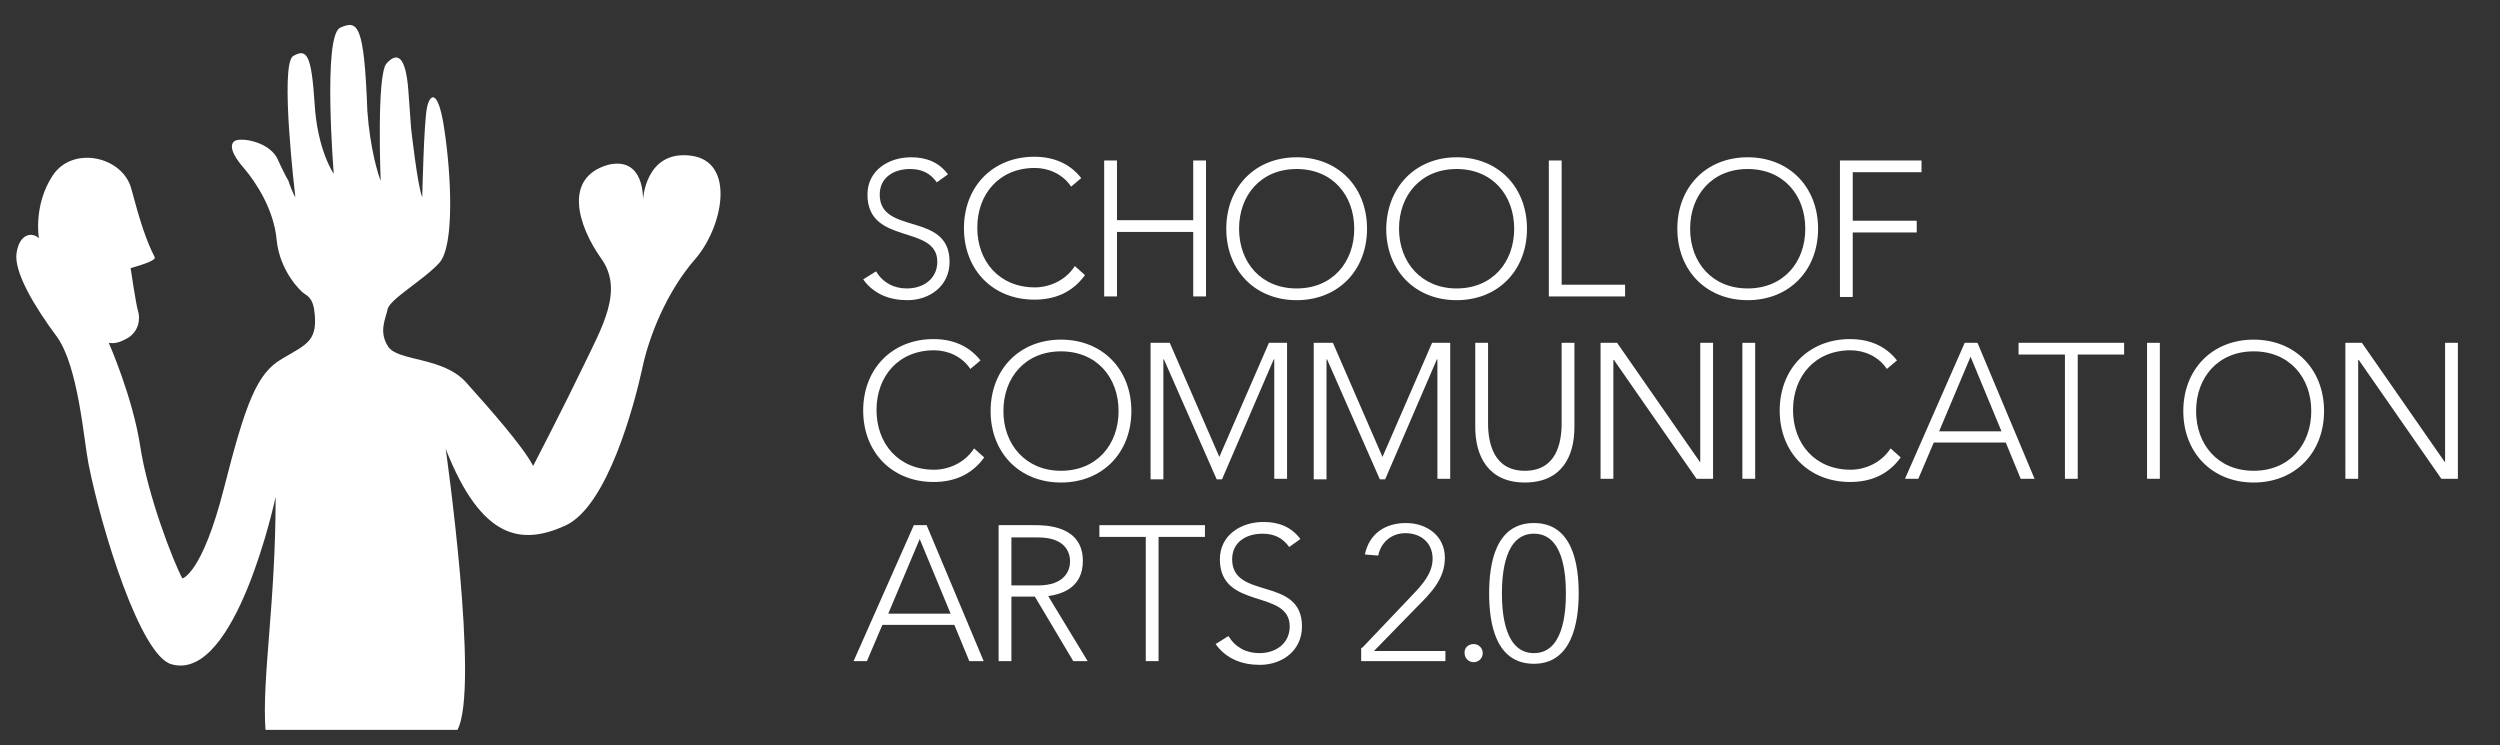 <?xml version="1.0" encoding="UTF-8"?>
<!-- Generator: Adobe Illustrator 23.0.1, SVG Export Plug-In . SVG Version: 6.00 Build 0)  -->
<svg version="1.1" id="Layer_1" xmlns="http://www.w3.org/2000/svg" xmlns:xlink="http://www.w3.org/1999/xlink" x="0px" y="0px" viewBox="0 0 468.9 139.8" style="enable-background:new 0 0 468.9 139.8;" xml:space="preserve">
<rect x="0" y="0" width="468.9" height="139.8" fill="#333333" stroke="none"/>
<style type="text/css">
	.st0{fill:#FFF;}
</style>
<path class="st0" d="M55.4,37c0,0-3-25-0.4-26.5c2.6-1.5,3.4-0.1,4,8.8c0.5,8.9,3.6,13.3,3.6,13.3S60.5,6.7,63.8,5.2  c3.3-1.5,4.5-0.7,5.1,15.6c0.5,7,2,11.9,2.5,13.1c0,0-0.8-19.9,1.1-22c1.9-2.1,3.6-1.7,4.1,5.2c0.5,6.9,0.5,6.9,0.5,6.9  s1.2,10.9,2.1,13c0,0,0.3-14.2,0.9-16.9c0.6-2.7,2.2-3.4,3.3,4.6c1.2,8,1.9,21.4-1,24.6c-2.9,3.2-9.3,6.8-9.7,8.7  c-0.4,1.9-1.7,4.2,0.1,7c1.8,2.8,10.3,1.9,14.6,6.7c4.3,4.8,10.7,12,12.6,15.7c0,0,5.9-11.4,9.4-18.7c3.5-7.3,7.7-14.3,3.3-20.3  c-4.3-6.1-7.1-15.1,1.4-17.5c6.9-1.6,6.5,6.6,6.5,6.6s0.4-9.4,9-8.3c8.5,1.1,6,13.5,0.7,19.5c-5.2,6-8.6,14.3-9.9,20.7  c-1.4,6.3-6.4,25.6-14.4,29.2c-8,3.6-15.6,2.9-22.4-14.4c0,0,6.4,44.9,2.2,52.7h-36c-0.7-9.7,1.9-23.6,1.9-43.7  c0,0-7.4,34.8-19.5,31.4c-5.8-1.5-13.1-25-15.6-37.6c-0.9-4.6-1.9-18.2-5.9-23.8c-4.1-5.5-8.1-12.1-7.6-15.7  c0.5-3.6,2.9-4.1,4.2-2.8c0,0-1.1-6.2,2.6-11.8c3.7-5.6,13-3.6,14.7,2.4c1.6,6,2.8,9.8,4.4,12.9c0.4,0.6-2.1,1.4-4.5,2.1  c0,0,1,6.8,1.4,8.1c0.4,1.2,0.3,3.9-2.3,5.2c-1.1,0.6-2.1,0.9-3.2,0.7l0,0c0,0,4.5,10.2,5.9,19.4c1.4,9.2,6.1,21.4,7.9,24.8  c0,0,3.7-0.8,7.8-16.9c4.1-16.1,6.2-21.6,10.9-24.3c4.7-2.8,6.9-3.3,6-9.4c-0.3-1.7-1-2.3-1.8-2.8c-0.8-0.5-4.6-4.3-5.2-10  c-0.5-5.8-3.9-10.9-6.1-13.5c-2.3-2.6-2.9-4.5-1.7-5.2c1.2-0.6,6,0.1,7.8,3.1c0,0,1.5,3.3,2.2,4.4C54.4,34.9,55.1,36.6,55.4,37"/>
<g>
	<path class="st0" d="M164.3,50.9c1.3,2.1,3.3,3.2,5.8,3.2c3.2,0,5.7-1.9,5.7-5c0-7.1-13.1-3-13.1-12.6c0-4.5,3.9-7,8.2-7   c2.8,0,5.2,0.9,6.9,3.2l-2.1,1.5c-1.2-1.7-2.8-2.5-5-2.5c-3.1,0-5.7,1.6-5.7,4.8c0,7.7,13.1,3.1,13.1,12.6c0,4.6-3.8,7.2-7.9,7.2   c-3.3,0-6.3-1.1-8.3-3.9L164.3,50.9z"/>
	<path class="st0" d="M203.5,51.6c-2.4,3.3-5.7,4.6-9.5,4.6c-7.8,0-13.2-5.6-13.2-13.4c0-7.8,5.4-13.4,13.2-13.4   c3.5,0,6.6,1.2,8.8,4l-1.9,1.6c-1.6-2.4-4.3-3.5-6.8-3.5c-6.7,0-10.8,4.9-10.8,11.2c0,6.3,4.1,11.2,10.8,11.2c2.6,0,5.7-1.2,7.5-4   L203.5,51.6z"/>
	<path class="st0" d="M207.1,30.1h2.4v11.2h14.3V30.1h2.4v25.5h-2.4V43.5h-14.3v12.1h-2.4V30.1z"/>
	<path class="st0" d="M243.2,29.5c7.8,0,13.2,5.6,13.2,13.4c0,7.8-5.4,13.4-13.2,13.4c-7.8,0-13.2-5.6-13.2-13.4   C230,35.1,235.4,29.5,243.2,29.5z M243.2,54.1c6.7,0,10.8-4.9,10.8-11.2c0-6.3-4.1-11.2-10.8-11.2c-6.7,0-10.8,4.9-10.8,11.2   C232.4,49.2,236.5,54.1,243.2,54.1z"/>
	<path class="st0" d="M273.2,29.5c7.8,0,13.2,5.6,13.2,13.4c0,7.8-5.4,13.4-13.2,13.4c-7.8,0-13.2-5.6-13.2-13.4   C260.1,35.1,265.5,29.5,273.2,29.5z M273.2,54.1c6.7,0,10.8-4.9,10.8-11.2c0-6.3-4.1-11.2-10.8-11.2c-6.7,0-10.8,4.9-10.8,11.2   C262.4,49.2,266.6,54.1,273.2,54.1z"/>
	<path class="st0" d="M290.5,30.1h2.4v23.3h11.9v2.2h-14.3V30.1z"/>
	<path class="st0" d="M327.8,29.5c7.8,0,13.2,5.6,13.2,13.4c0,7.8-5.4,13.4-13.2,13.4c-7.8,0-13.2-5.6-13.2-13.4   C314.6,35.1,320,29.5,327.8,29.5z M327.8,54.1c6.7,0,10.8-4.9,10.8-11.2c0-6.3-4.1-11.2-10.8-11.2c-6.7,0-10.8,4.9-10.8,11.2   C317,49.2,321.1,54.1,327.8,54.1z"/>
	<path class="st0" d="M345.1,30.1h15.3v2.2h-12.9v9.1h12v2.2h-12v12.1h-2.4V30.1z"/>
	<path class="st0" d="M184.6,85.8c-2.4,3.3-5.7,4.6-9.5,4.6c-7.8,0-13.2-5.6-13.2-13.4c0-7.8,5.4-13.4,13.2-13.4   c3.5,0,6.6,1.2,8.8,4l-1.9,1.6c-1.6-2.4-4.3-3.5-6.8-3.5c-6.7,0-10.8,4.9-10.8,11.2c0,6.3,4.1,11.2,10.8,11.2c2.6,0,5.7-1.2,7.5-4   L184.6,85.8z"/>
	<path class="st0" d="M199,63.7c7.8,0,13.2,5.6,13.2,13.4c0,7.8-5.4,13.4-13.2,13.4c-7.8,0-13.2-5.6-13.2-13.4   C185.8,69.3,191.2,63.7,199,63.7z M199,88.3c6.7,0,10.8-4.9,10.8-11.2c0-6.3-4.1-11.2-10.8-11.2c-6.7,0-10.8,4.9-10.8,11.2   C188.2,83.4,192.4,88.3,199,88.3z"/>
	<path class="st0" d="M215.8,64.3h3.6l9.3,21.4l9.3-21.4h3.4v25.5H239V67.4h-0.1l-9.7,22.5h-1l-9.9-22.5h-0.1v22.5h-2.4V64.3z"/>
	<path class="st0" d="M246.4,64.3h3.6l9.3,21.4l9.3-21.4h3.4v25.5h-2.4V67.4h-0.1l-9.7,22.5h-1l-9.9-22.5h-0.1v22.5h-2.4V64.3z"/>
	<path class="st0" d="M295.3,80.1c0,5.4-2.3,10.4-9.3,10.4c-6.9,0-9.3-5-9.3-10.4V64.3h2.4v15.1c0,3.6,1,8.9,6.9,8.9   c5.9,0,6.9-5.2,6.9-8.9V64.3h2.4V80.1z"/>
	<path class="st0" d="M300.2,64.3h3.1l15.5,22.3h0.1V64.3h2.4v25.5h-3.1l-15.5-22.3h-0.1v22.3h-2.4V64.3z"/>
	<path class="st0" d="M326.8,64.3h2.4v25.5h-2.4V64.3z"/>
	<path class="st0" d="M356.5,85.8c-2.4,3.3-5.7,4.6-9.5,4.6c-7.8,0-13.2-5.6-13.2-13.4c0-7.8,5.4-13.4,13.2-13.4   c3.5,0,6.6,1.2,8.8,4l-1.9,1.6c-1.6-2.4-4.3-3.5-6.8-3.5c-6.7,0-10.8,4.9-10.8,11.2c0,6.3,4.1,11.2,10.8,11.2c2.6,0,5.7-1.2,7.5-4   L356.5,85.8z"/>
	<path class="st0" d="M368.5,64.3h2.4l10.7,25.5H379l-2.8-6.8h-13.5l-2.9,6.8h-2.5L368.5,64.3z M369.6,66.9l-5.9,14h11.7L369.6,66.9   z"/>
	<path class="st0" d="M387.3,66.5h-8.7v-2.2h19.8v2.2h-8.7v23.3h-2.4V66.5z"/>
	<path class="st0" d="M402.7,64.3h2.4v25.5h-2.4V64.3z"/>
	<path class="st0" d="M422.7,63.7c7.8,0,13.2,5.6,13.2,13.4c0,7.8-5.4,13.4-13.2,13.4c-7.8,0-13.2-5.6-13.2-13.4   C409.5,69.3,414.9,63.7,422.7,63.7z M422.7,88.3c6.7,0,10.8-4.9,10.8-11.2c0-6.3-4.1-11.2-10.8-11.2c-6.7,0-10.8,4.9-10.8,11.2   C411.9,83.4,416,88.3,422.7,88.3z"/>
	<path class="st0" d="M439.9,64.3h3.1l15.5,22.3h0.1V64.3h2.4v25.5h-3.1l-15.5-22.3h-0.1v22.3h-2.4V64.3z"/>
	<path class="st0" d="M171.4,98.5h2.4l10.7,25.5h-2.7l-2.8-6.8h-13.5l-2.9,6.8h-2.5L171.4,98.5z M172.5,101.1l-5.9,14h11.7   L172.5,101.1z"/>
	<path class="st0" d="M187.3,98.5h6.7c2,0,9.1,0,9.1,6.7c0,4.9-3.7,6.2-6.5,6.6L204,124h-2.7l-7.2-12.1h-4.4V124h-2.4V98.5z    M189.7,109.8h5c5,0,6-2.8,6-4.5c0-1.8-1-4.5-6-4.5h-5V109.8z"/>
	<path class="st0" d="M214.9,100.7h-8.7v-2.2H226v2.2h-8.7V124h-2.4V100.7z"/>
	<path class="st0" d="M230.4,119.3c1.3,2.1,3.3,3.2,5.8,3.2c3.2,0,5.7-1.9,5.7-5c0-7.1-13.1-3-13.1-12.6c0-4.5,3.9-7,8.2-7   c2.8,0,5.2,0.9,6.9,3.2l-2.1,1.5c-1.2-1.7-2.8-2.5-5-2.5c-3.1,0-5.7,1.6-5.7,4.8c0,7.7,13.1,3.1,13.1,12.6c0,4.6-3.8,7.2-7.9,7.2   c-3.3,0-6.3-1.1-8.3-3.9L230.4,119.3z"/>
	<path class="st0" d="M255.5,121.5l9.6-10.1c1.7-1.8,3.6-3.9,3.6-6.6c0-3-2.2-4.8-5.1-4.8c-2.6,0-4.6,1.7-5.1,4.2L256,104   c0.8-3.9,3.8-5.9,7.7-5.9c3.9,0,7.3,2.4,7.3,6.5c0,4-2.6,6.6-5.3,9.3l-8,8.2h13.4v1.9h-15.8V121.5z"/>
	<path class="st0" d="M276.4,120.8c1,0,1.7,0.8,1.7,1.7c0,1-0.8,1.7-1.7,1.7c-1,0-1.7-0.8-1.7-1.7   C274.6,121.5,275.4,120.8,276.4,120.8z"/>
	<path class="st0" d="M287.7,98.1c7.2,0,8.4,7.6,8.4,13.2c0,5.5-1.3,13.2-8.4,13.2c-7.2,0-8.4-7.6-8.4-13.2   C279.3,105.7,280.5,98.1,287.7,98.1z M287.7,122.5c5.4,0,6-7.3,6-11.2c0-4-0.6-11.2-6-11.2c-5.4,0-6,7.3-6,11.2   C281.7,115.2,282.3,122.5,287.7,122.5z"/>
</g>
</svg>